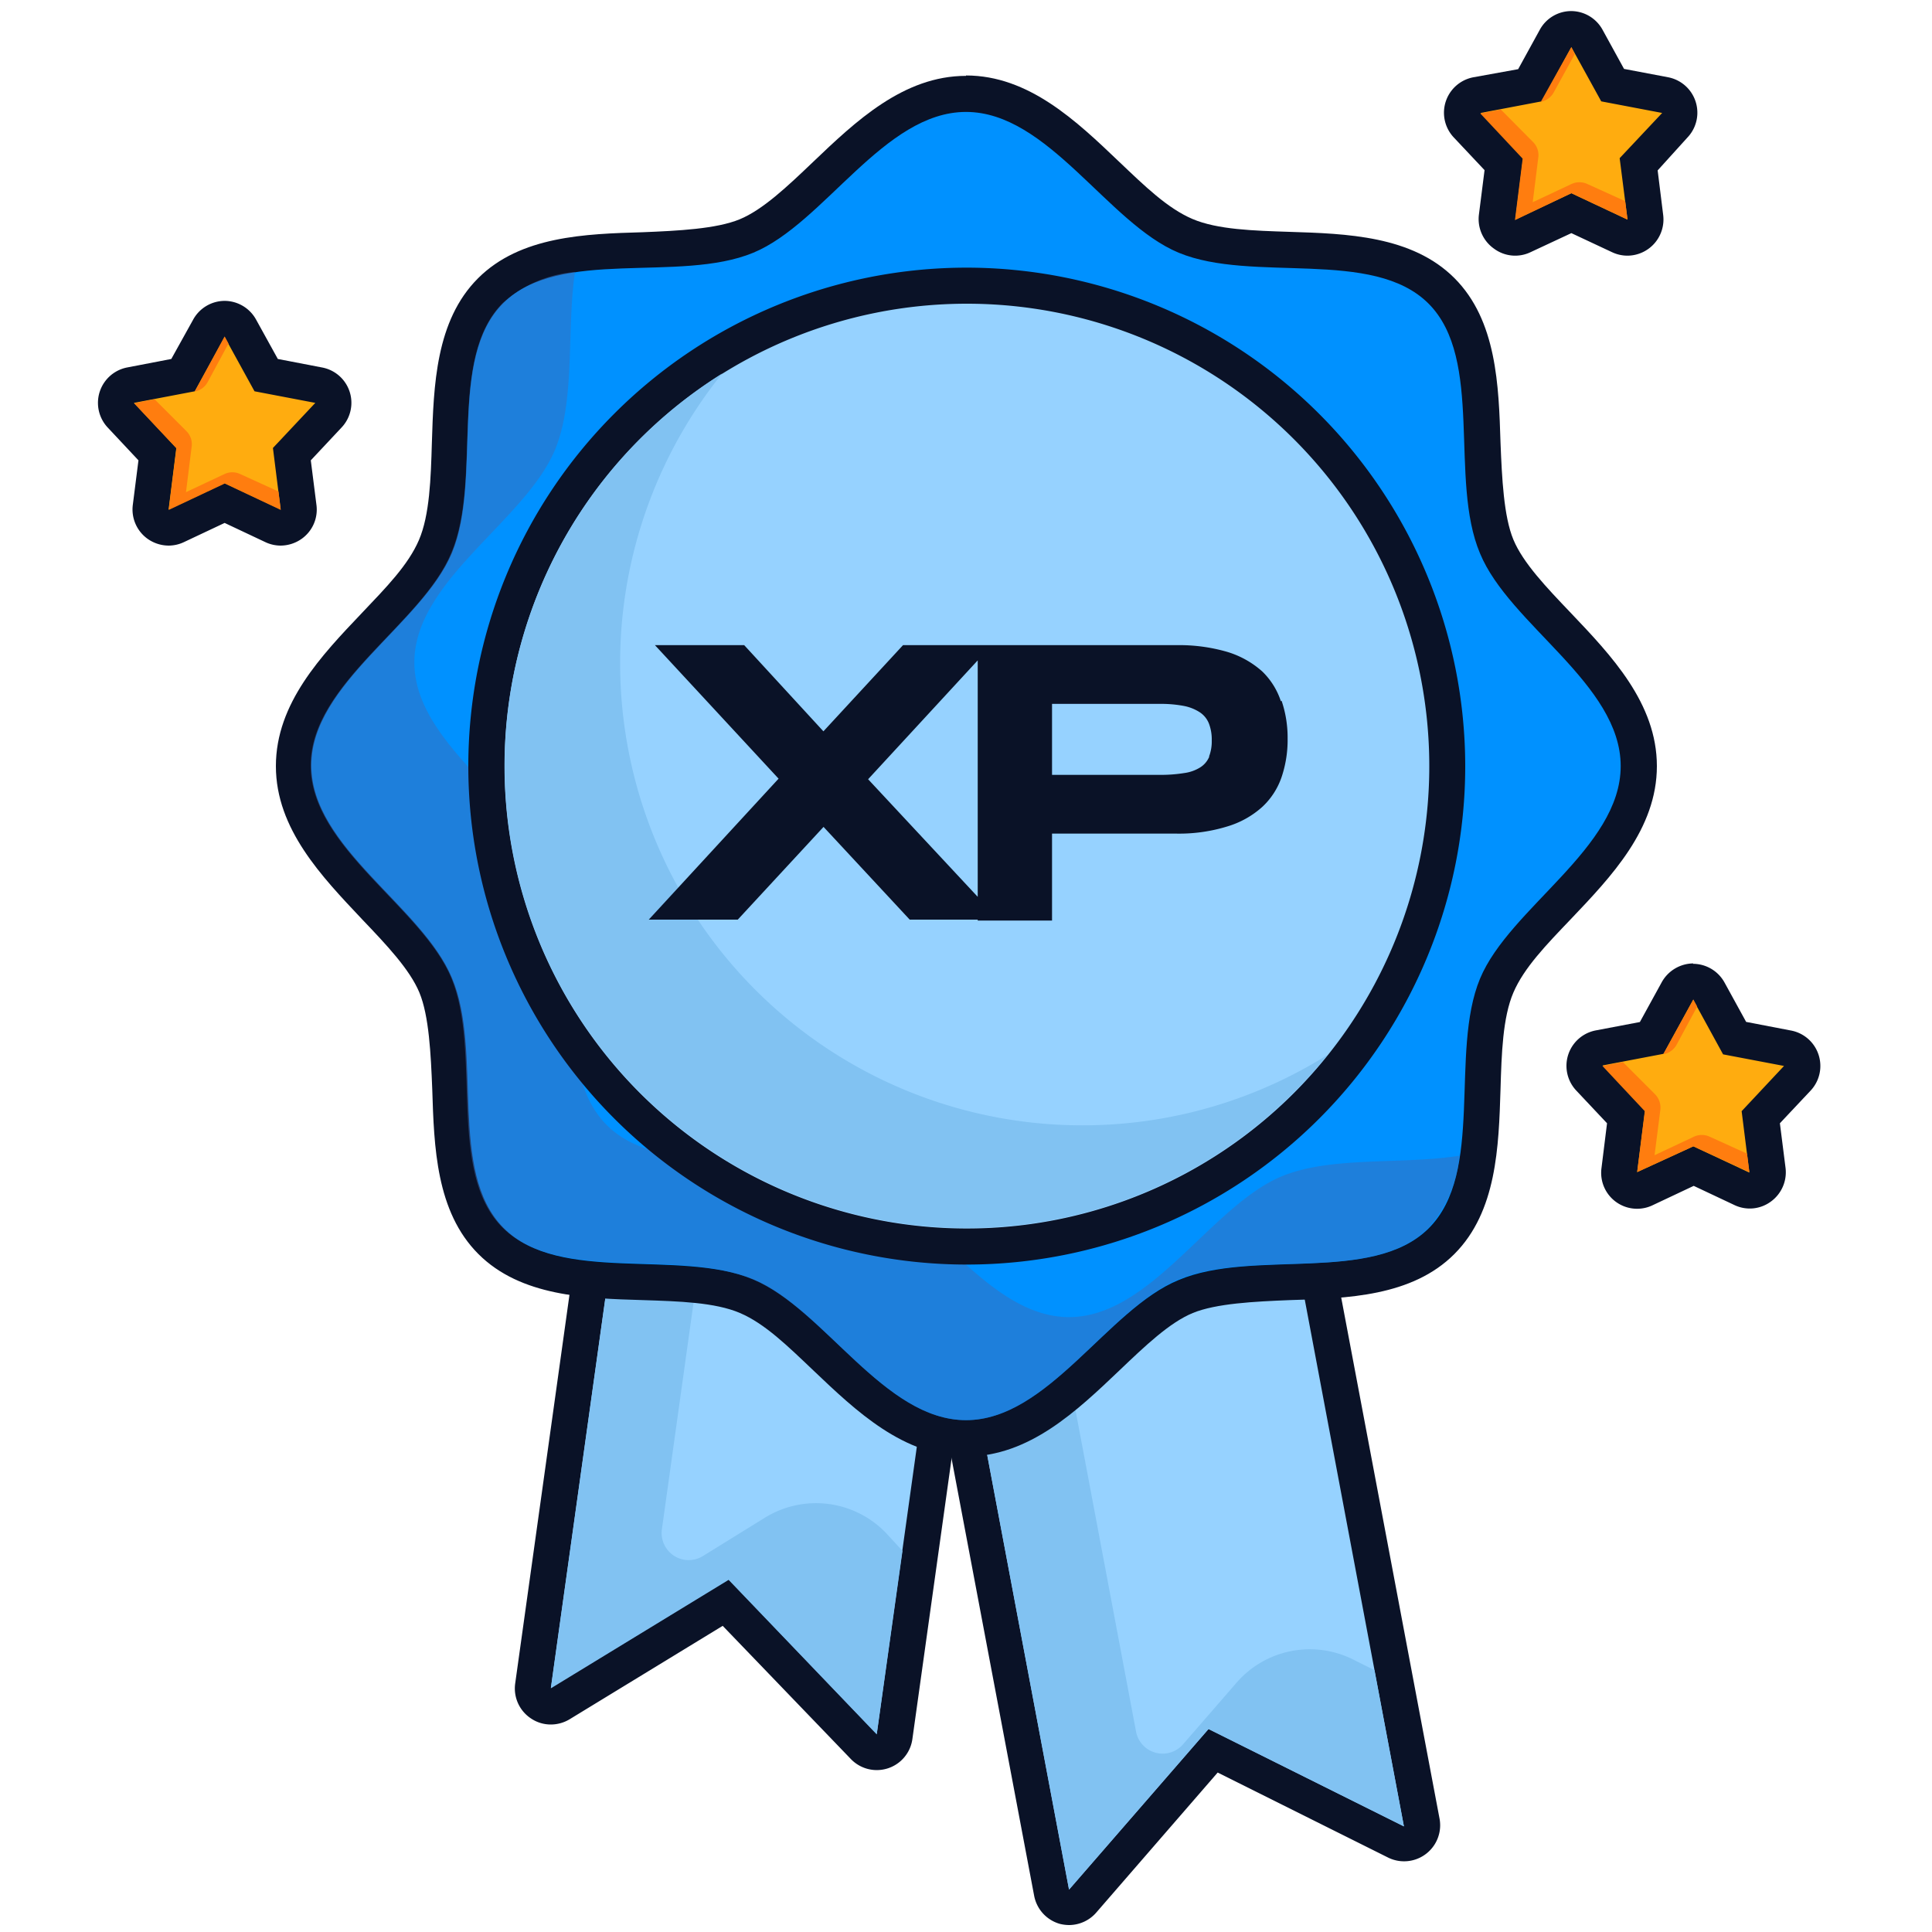 <svg xmlns="http://www.w3.org/2000/svg" id="Layer_1" data-name="Layer 1" viewBox="0 0 150 150"><defs><style>.cls-1{fill:#96d2ff;}.cls-2{fill:#0a1227;}.cls-3{fill:#81c2f2;}.cls-4{fill:#0091ff;}.cls-5{fill:#3d6fb9;opacity:0.5;}.cls-6{fill:#ffac0f;}.cls-7{fill:#ff7d0f;}</style></defs><path class="cls-1" d="M68.07,136a1.39,1.39,0,0,1-1-.43L56.34,124.45,43.5,132.29a1.43,1.43,0,0,1-.73.2,1.41,1.41,0,0,1-.76-.23,1.38,1.38,0,0,1-.62-1.36l9.38-67.2a1.41,1.41,0,0,1,1.39-1.21l.19,0L77.65,66a1.42,1.42,0,0,1,.92.54,1.43,1.43,0,0,1,.27,1l-9.39,67.2a1.37,1.37,0,0,1-1,1.13A1.29,1.29,0,0,1,68.07,136Z"></path><path class="cls-2" d="M52.16,63.89l25.29,3.54-9.38,67.19-11.5-12-13.8,8.42,9.39-67.2m0-2.8a2.8,2.8,0,0,0-2.77,2.42L40,130.7a2.79,2.79,0,0,0,1.24,2.73,2.74,2.74,0,0,0,1.53.46,2.83,2.83,0,0,0,1.46-.41l11.88-7.25,9.94,10.33A2.79,2.79,0,0,0,70.84,135l9.39-67.2a2.81,2.81,0,0,0-2.39-3.16L52.55,61.12l-.39,0Z"></path><path class="cls-3" d="M59.41,117.82l-4.85,3a2.1,2.1,0,0,1-3.17-2.09l7.52-53.85-6.75-1-9.39,67.2,13.8-8.42,11.5,12,2-14.25L68.77,119A7.54,7.54,0,0,0,59.41,117.82Z"></path><path class="cls-1" d="M83,148.12a1.49,1.49,0,0,1-.36-.05,1.4,1.4,0,0,1-1-1.1L69.07,80.31a1.41,1.41,0,0,1,1.12-1.64l26-4.91a1.09,1.09,0,0,1,.26,0,1.43,1.43,0,0,1,1.37,1.14l12.6,66.67A1.39,1.39,0,0,1,109,143.2a1.51,1.51,0,0,1-.62-.14L94.21,136,84.1,147.63A1.42,1.42,0,0,1,83,148.12Z"></path><path class="cls-2" d="M96.45,75.13,109,141.8l-15.17-7.56L83,146.71,70.45,80.05l26-4.92m0-2.8a3,3,0,0,0-.52,0l-26,4.92a2.8,2.8,0,0,0-1.8,1.17,2.83,2.83,0,0,0-.43,2.1l12.59,66.66a2.81,2.81,0,0,0,2,2.19,3.1,3.1,0,0,0,.73.09,2.81,2.81,0,0,0,2.12-1l9.4-10.84,13.23,6.6a2.8,2.8,0,0,0,4-3L99.2,74.61a2.82,2.82,0,0,0-2.75-2.28Z"></path><path class="cls-3" d="M96,130.65l-4.15,4.78a2.1,2.1,0,0,1-3.65-1L77.7,78.68l-7.25,1.37L83,146.71l10.83-12.47L109,141.8l-2.29-12.13-1.66-.83A7.53,7.53,0,0,0,96,130.65Z"></path><path class="cls-4" d="M75,111.66c-4.3,0-7.67-3.2-10.92-6.3-2.1-2-4.08-3.89-6.12-4.74s-5.15-1-8-1.08c-4.4-.13-9-.27-11.85-3.17s-3-7.44-3.17-11.84c-.09-2.87-.18-5.84-1.08-8s-2.73-4-4.74-6.13c-3.09-3.25-6.29-6.61-6.29-10.91s3.2-7.67,6.29-10.92c2-2.1,3.9-4.09,4.74-6.13s1-5.14,1.08-8c.13-4.4.27-8.94,3.17-11.84s7.45-3,11.85-3.17c2.86-.09,5.83-.18,8-1.08s4-2.74,6.12-4.74c3.25-3.1,6.62-6.3,10.92-6.3s7.67,3.2,10.92,6.3c2.1,2,4.08,3.89,6.12,4.74s5.15,1,8,1.08c4.4.13,9,.27,11.85,3.17s3,7.44,3.17,11.84c.09,2.87.18,5.84,1.08,8s2.73,4,4.74,6.13c3.09,3.25,6.29,6.61,6.29,10.92s-3.2,7.66-6.29,10.91c-2,2.1-3.9,4.09-4.74,6.13s-1,5.14-1.08,8c-.13,4.4-.27,9-3.17,11.84s-7.45,3-11.84,3.17c-2.87.09-5.84.18-8,1.08s-4,2.74-6.12,4.74C82.67,108.46,79.3,111.66,75,111.66Z"></path><path class="cls-2" d="M75,8.69c6.37,0,11,8.64,16.51,10.93,5.74,2.38,15.07-.38,19.4,3.95s1.57,13.66,4,19.4c2.29,5.54,10.92,10.14,10.92,16.51s-8.63,11-10.92,16.5c-2.38,5.74.37,15.08-4,19.4s-13.66,1.57-19.4,4C86,101.63,81.37,110.26,75,110.26s-11-8.63-16.51-10.93c-5.74-2.38-15.07.38-19.4-4s-1.57-13.66-4-19.4c-2.29-5.53-10.92-10.14-10.92-16.5s8.63-11,10.92-16.51c2.38-5.74-.37-15.08,4-19.4S52.75,22,58.49,19.62C64,17.33,68.63,8.69,75,8.69m0-2.8c-4.86,0-8.59,3.55-11.88,6.69-2,1.91-3.9,3.71-5.7,4.45s-4.77.89-7.52,1c-4.45.13-9.5.29-12.79,3.58s-3.44,8.34-3.58,12.79c-.08,2.74-.17,5.58-1,7.52S30,45.59,28.1,47.59c-3.13,3.29-6.68,7-6.68,11.89S25,68.07,28.1,71.36c1.91,2,3.71,3.9,4.46,5.7s.89,4.77,1,7.51c.14,4.46.29,9.5,3.58,12.79s8.34,3.45,12.79,3.58c2.75.09,5.58.17,7.52,1s3.69,2.55,5.7,4.46c3.29,3.13,7,6.68,11.88,6.68s8.59-3.55,11.88-6.68c2-1.91,3.9-3.72,5.7-4.46s4.77-.89,7.52-1c4.45-.13,9.5-.28,12.79-3.58s3.44-8.33,3.58-12.79c.08-2.74.17-5.58,1-7.51s2.55-3.7,4.46-5.7c3.13-3.29,6.68-7,6.68-11.88s-3.55-8.6-6.68-11.89c-1.91-2-3.71-3.89-4.46-5.69s-.89-4.78-1-7.52c-.14-4.45-.29-9.5-3.58-12.79S104.55,18.14,100.1,18c-2.75-.09-5.58-.17-7.52-1s-3.69-2.54-5.7-4.45c-3.29-3.14-7-6.69-11.88-6.69Z"></path><path class="cls-5" d="M99.51,91.33C94,93.63,89.37,102.26,83,102.26S72,93.63,66.49,91.33c-5.74-2.38-15.07.38-19.4-4s-1.57-13.66-4-19.4c-2.29-5.53-10.92-10.14-10.92-16.5s8.63-11,10.92-16.51c1.6-3.85.89-9.31,1.55-13.8a9.59,9.59,0,0,0-5.6,2.4c-4.32,4.32-1.57,13.66-4,19.4-2.29,5.54-10.92,10.14-10.92,16.51s8.63,11,10.92,16.5c2.38,5.74-.37,15.08,4,19.4s13.66,1.57,19.4,4C64,101.63,68.63,110.26,75,110.26s11-8.63,16.51-10.93c5.74-2.38,15.07.38,19.4-4a9.66,9.66,0,0,0,2.4-5.6C108.82,90.44,103.36,89.74,99.51,91.33Z"></path><path class="cls-1" d="M75.06,96.77a37.3,37.3,0,1,1,37.3-37.29A37.33,37.33,0,0,1,75.06,96.77Z"></path><path class="cls-2" d="M75.06,23.58a35.9,35.9,0,1,1-35.89,35.9,35.9,35.9,0,0,1,35.89-35.9m0-2.8a38.7,38.7,0,1,0,38.7,38.7,38.74,38.74,0,0,0-38.7-38.7Z"></path><path class="cls-3" d="M84.06,87.37A35.88,35.88,0,0,1,56.07,29a35.89,35.89,0,1,0,47,52.9A35.76,35.76,0,0,1,84.06,87.37Z"></path><path class="cls-2" d="M93.89,58.74a1.79,1.79,0,0,1-.69.83,3.12,3.12,0,0,1-1.26.45,11.45,11.45,0,0,1-1.92.14H81.68V54.65H90a9.5,9.5,0,0,1,1.92.16,3.46,3.46,0,0,1,1.26.51,1.87,1.87,0,0,1,.69.88,3.47,3.47,0,0,1,.21,1.28,3.32,3.32,0,0,1-.21,1.26m5.58-4.29A5.68,5.68,0,0,0,98,52.13a7.19,7.19,0,0,0-2.69-1.51,13.34,13.34,0,0,0-4-.53H75.91V71.47h5.77V64.72h9.59a12.69,12.69,0,0,0,4-.55A7.07,7.07,0,0,0,98,62.65a5.64,5.64,0,0,0,1.5-2.31,9,9,0,0,0,.47-3,8.89,8.89,0,0,0-.47-2.94m-39,6-10.13,11h6.91l6.66-7.2,6.69,7.2h6.93L67.4,60.5,77,50.09H70.11l-6.18,6.69-6.15-6.69H50.85L60.49,60.5"></path><path class="cls-6" d="M135.82,92.44a1.42,1.42,0,0,1-.6-.14l-3.75-1.76-3.76,1.76a1.39,1.39,0,0,1-2-1.44l.52-4.12-2.85-3a1.44,1.44,0,0,1-.31-1.39,1.42,1.42,0,0,1,1.07-1l4.08-.77,2-3.64a1.41,1.41,0,0,1,1.23-.73,1.38,1.38,0,0,1,1.22.73l2,3.64,4.08.77a1.42,1.42,0,0,1,1.07,1,1.39,1.39,0,0,1-.31,1.39l-2.84,3,.52,4.12a1.42,1.42,0,0,1-.57,1.31A1.37,1.37,0,0,1,135.82,92.44Z"></path><path class="cls-2" d="M131.47,77.64l2.31,4.22,4.73.9-3.29,3.51.6,4.77L131.47,89,127.11,91l.61-4.77-3.29-3.51,4.72-.9,2.32-4.22m0-2.8A2.83,2.83,0,0,0,129,76.29l-1.68,3.06L123.9,80a2.8,2.8,0,0,0-1.52,4.67l2.39,2.54-.43,3.47a2.79,2.79,0,0,0,4,2.88l3.16-1.49,3.16,1.49a2.76,2.76,0,0,0,2.83-.27,2.81,2.81,0,0,0,1.14-2.61l-.44-3.47,2.39-2.54A2.8,2.8,0,0,0,139,80l-3.43-.66-1.68-3.06a2.8,2.8,0,0,0-2.45-1.45Z"></path><path class="cls-7" d="M130.15,81.15l1.62-3-.3-.55-2.33,4.25h0A1.47,1.47,0,0,0,130.15,81.15Z"></path><path class="cls-7" d="M131.46,88.28l-3,1.41.45-3.53a1.48,1.48,0,0,0-.42-1.21L126,82.46l-1.59.3,3.29,3.51L127.11,91,131.47,89,135.82,91l-.18-1.43-2.95-1.34A1.47,1.47,0,0,0,131.46,88.28Z"></path><path class="cls-6" d="M13.09,41a1.37,1.37,0,0,1-.82-.27,1.4,1.4,0,0,1-.57-1.31l.52-4.12-2.84-3a1.4,1.4,0,0,1-.31-1.39,1.42,1.42,0,0,1,1.07-1l4.07-.78,2-3.63a1.4,1.4,0,0,1,2.46,0l2,3.63,4.08.78a1.41,1.41,0,0,1,.75,2.34l-2.84,3,.52,4.12a1.39,1.39,0,0,1-.56,1.31,1.42,1.42,0,0,1-.83.27,1.38,1.38,0,0,1-.59-.14l-3.76-1.76-3.75,1.76A1.42,1.42,0,0,1,13.09,41Z"></path><path class="cls-2" d="M17.44,26.16l2.32,4.22,4.72.9-3.29,3.5.6,4.78-4.35-2.05-4.35,2.05.6-4.78-3.29-3.5,4.72-.9,2.32-4.22m0-2.8A2.8,2.8,0,0,0,15,24.81L13.3,27.87l-3.43.66a2.8,2.8,0,0,0-1.51,4.66l2.39,2.55-.44,3.47a2.8,2.8,0,0,0,1.13,2.61,2.85,2.85,0,0,0,1.65.54,2.79,2.79,0,0,0,1.19-.27l3.16-1.49,3.16,1.49a2.79,2.79,0,0,0,1.19.27,2.85,2.85,0,0,0,1.65-.54,2.78,2.78,0,0,0,1.13-2.61l-.44-3.47,2.39-2.55A2.79,2.79,0,0,0,25,28.53l-3.43-.66-1.69-3.06a2.8,2.8,0,0,0-2.45-1.45Z"></path><path class="cls-7" d="M16.12,29.67l1.62-3-.3-.55L15.12,30.4h0A1.46,1.46,0,0,0,16.12,29.67Z"></path><path class="cls-7" d="M17.44,36.8l-3,1.41.44-3.53a1.43,1.43,0,0,0-.41-1.21L12,31l-1.59.31,3.29,3.5-.6,4.78,4.35-2.05,4.35,2.05-.18-1.43-2.94-1.34A1.43,1.43,0,0,0,17.44,36.8Z"></path><path class="cls-6" d="M126.31,18.45a1.38,1.38,0,0,1-.6-.13L122,16.55l-3.75,1.77a1.41,1.41,0,0,1-.6.13,1.37,1.37,0,0,1-.82-.27,1.42,1.42,0,0,1-.57-1.31l.52-4.11-2.84-3a1.4,1.4,0,0,1,.76-2.33l4.08-.78,2-3.64A1.38,1.38,0,0,1,122,2.25a1.41,1.41,0,0,1,1.23.73l2,3.64,4.08.78a1.39,1.39,0,0,1,1.07.94A1.42,1.42,0,0,1,130,9.73l-2.85,3,.52,4.11a1.39,1.39,0,0,1-.56,1.31A1.37,1.37,0,0,1,126.31,18.45Z"></path><path class="cls-2" d="M122,3.66l2.32,4.21,4.73.9-3.3,3.51.61,4.77L122,15l-4.35,2.05.6-4.77-3.29-3.51,4.73-.9L122,3.66m0-2.8a2.78,2.78,0,0,0-2.45,1.45l-1.68,3.06L114.39,6a2.8,2.8,0,0,0-1.52,4.67l2.39,2.54-.44,3.47A2.81,2.81,0,0,0,116,19.31a2.76,2.76,0,0,0,2.83.27L122,18.1l3.16,1.48a2.8,2.8,0,0,0,1.2.27,2.81,2.81,0,0,0,2.77-3.15l-.43-3.47L131,10.69A2.8,2.8,0,0,0,129.52,6l-3.43-.65-1.68-3.06A2.79,2.79,0,0,0,122,.86Z"></path><path class="cls-7" d="M120.64,7.16l1.62-2.95L122,3.66,119.63,7.9h0A1.45,1.45,0,0,0,120.64,7.16Z"></path><path class="cls-7" d="M122,14.29l-3,1.41.44-3.53A1.44,1.44,0,0,0,119,11l-2.47-2.49-1.6.3,3.29,3.51-.6,4.77L122,15l4.36,2.05-.18-1.43-2.95-1.34A1.47,1.47,0,0,0,122,14.29Z"></path></svg>